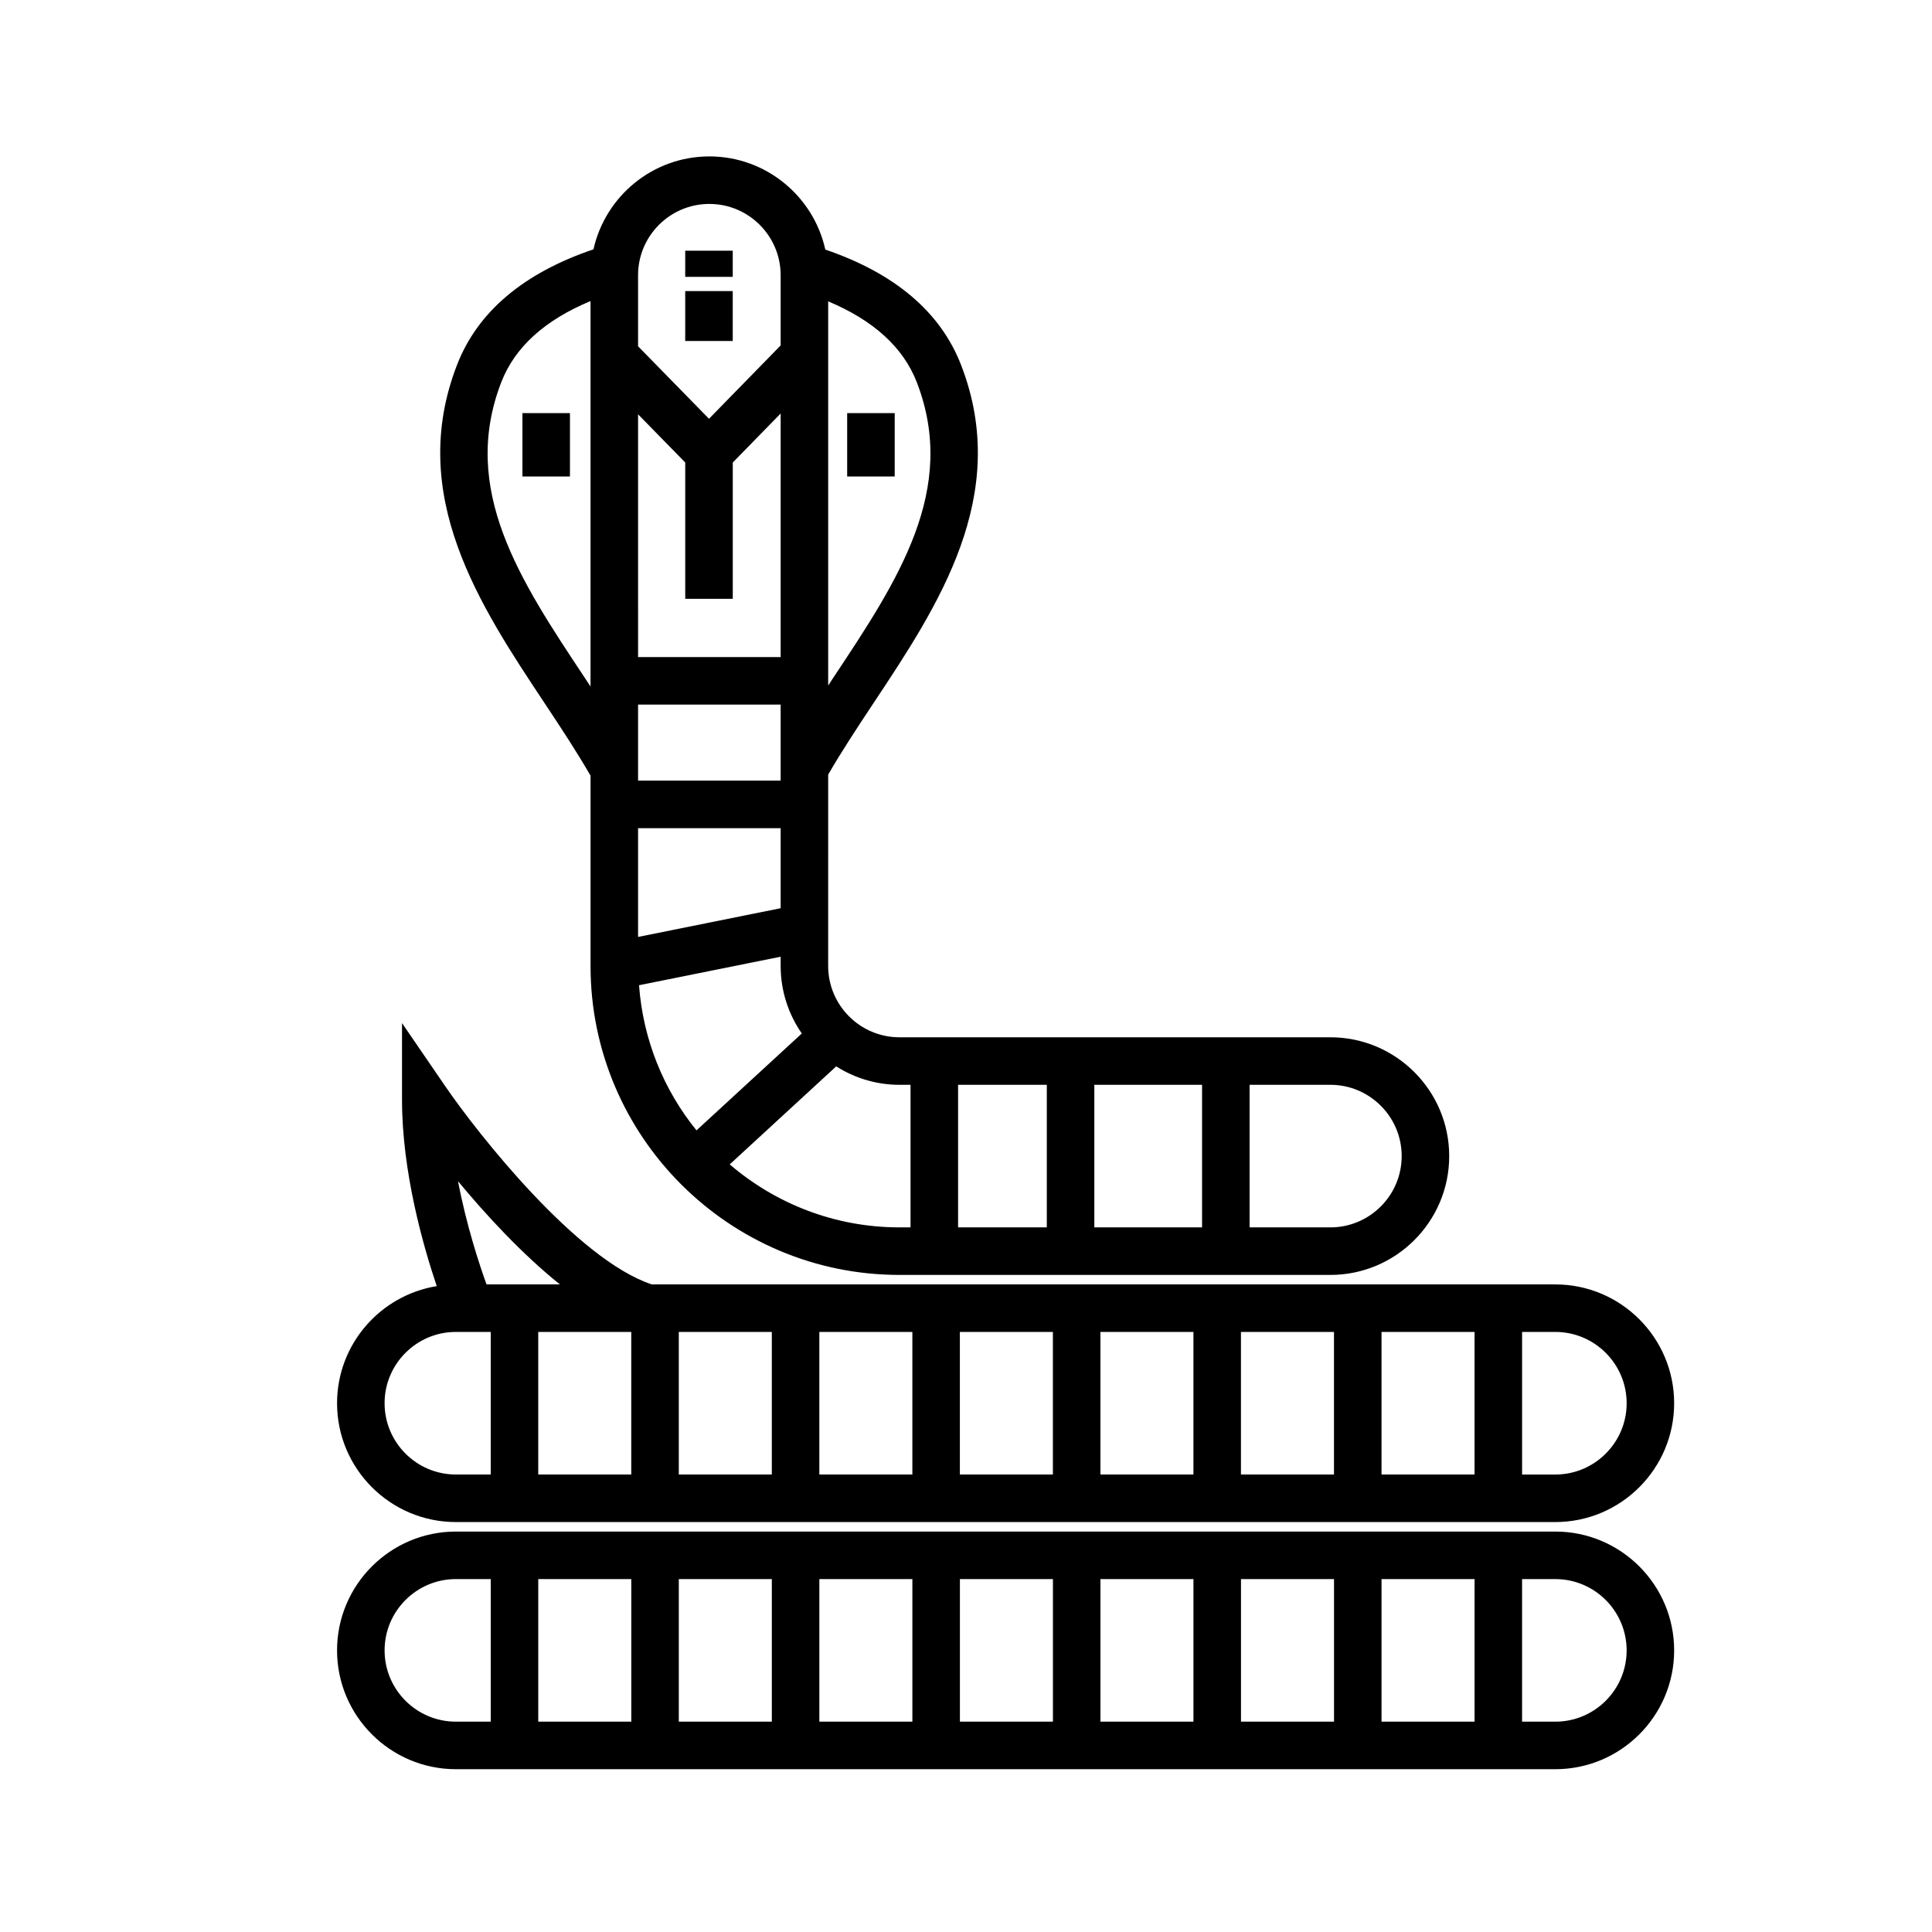 <?xml version="1.0" encoding="UTF-8"?>
<!-- Uploaded to: SVG Repo, www.svgrepo.com, Generator: SVG Repo Mixer Tools -->
<svg fill="#000000" width="800px" height="800px" version="1.1" viewBox="144 144 512 512" xmlns="http://www.w3.org/2000/svg">
 <g>
  <path d="m264.81 547.36h291.37c17.359 0 31.488-14.125 31.488-31.488 0-17.359-14.125-31.488-31.488-31.488h-239.45c-19.852-6.574-46.145-39.992-54.699-52.473l-11.492-16.781v20.34c0 19.023 5.578 38.629 9.203 49.363-14.953 2.434-26.418 15.406-26.418 31.039 0 17.359 14.121 31.488 31.488 31.488zm46.48-50.383v37.785h-24.652v-37.785zm186.23 37.785h-24.656v-37.785h24.656zm12.598-37.785h24.652v37.785h-24.652zm-49.844 37.785h-24.652v-37.785h24.652zm-37.246 0h-24.652v-37.785h24.652zm-37.242 0h-24.652v-37.785h24.652zm-37.246 0h-24.652v-37.785h24.652zm226.54-18.891c0 10.414-8.48 18.895-18.895 18.895h-8.816v-37.785l8.816-0.004c10.414 0 18.895 8.48 18.895 18.895zm-282.7-31.488h-19.445c-1.926-5.34-5.316-15.609-7.559-27.355 7.305 8.809 16.863 19.223 27.004 27.355zm-27.566 12.594h9.234v37.785h-9.234c-10.418 0-18.895-8.48-18.895-18.895 0-10.41 8.473-18.891 18.895-18.891z"/>
  <path d="m556.18 549.88h-291.37c-17.359 0-31.488 14.125-31.488 31.488 0 17.359 14.125 31.488 31.488 31.488h291.37c17.359 0 31.488-14.125 31.488-31.488 0-17.363-14.129-31.488-31.488-31.488zm-232.29 12.594h24.652v37.785h-24.652zm-12.594 37.785h-24.652v-37.785h24.652zm49.84-37.785h24.652v37.785h-24.652zm37.25 0h24.652v37.785h-24.652zm37.238 0h24.652v37.785h-24.652zm37.25 0h24.656v37.785h-24.656zm37.246 0h24.652v37.785h-24.652zm-264.2 18.895c0-10.414 8.473-18.895 18.895-18.895h9.234v37.785h-9.234c-10.422 0-18.895-8.477-18.895-18.891zm310.26 18.891h-8.816v-37.785h8.816c10.414 0 18.895 8.48 18.895 18.895 0 10.414-8.48 18.891-18.895 18.891z"/>
  <path d="m300.5 349.56v50.441c0 45.141 36.727 81.867 81.867 81.867h114.2c17.359 0 31.488-14.125 31.488-31.488 0-17.359-14.125-31.488-31.488-31.488h-114.2c-10.418 0-18.895-8.48-18.895-18.895l0.004-50.723c3.578-6.176 7.644-12.359 11.977-18.887 17.16-25.832 36.613-55.105 23.25-89.645-5.453-14.09-17.609-24.336-35.988-30.602-3.117-14.102-15.703-24.688-30.727-24.688-15.004 0-27.57 10.555-30.711 24.625-18.484 6.258-30.707 16.52-36.172 30.66-13.367 34.535 6.086 63.812 23.246 89.645 4.398 6.633 8.531 12.906 12.148 19.176zm37.691-46.859v-36.129l12.691-12.988v64.547h-37.785l-0.004-64.34 12.5 12.777v36.129l12.598-0.004zm-9.613 140.86c-8.656-10.664-14.16-23.957-15.227-38.465l37.527-7.559 0.004 2.461c0 6.641 2.082 12.797 5.602 17.887zm-15.484-80.09h37.785v21.215l-37.785 7.613zm0-12.594v-20.152h37.785v20.152zm108.32 118.39h-23.512v-37.785h23.512zm12.594-37.785h28.551v37.785h-28.551zm81.453 18.891c0 10.414-8.48 18.895-18.895 18.895h-21.41v-37.785h21.41c10.414 0 18.895 8.477 18.895 18.891zm-130.16-18.891v37.785h-2.938c-17.168 0-32.863-6.312-44.98-16.691l28.219-25.973c4.863 3.074 10.602 4.883 16.762 4.883h2.938zm1.652-186.2c11.012 28.457-5.023 52.582-21.992 78.125-0.5 0.746-0.988 1.516-1.484 2.266v-101.81c11.961 5.008 19.891 12.168 23.477 21.422zm-54.969-47.238c10.418 0 18.895 8.473 18.895 18.895v18.605l-18.988 19.434-18.797-19.211v-18.832c-0.004-10.414 8.473-18.891 18.891-18.891zm-55.137 47.238c3.598-9.305 11.582-16.484 23.648-21.496v102.15c-0.555-0.84-1.109-1.699-1.664-2.527-16.965-25.547-32.996-49.672-21.984-78.129z"/>
  <path d="m282.45 253.48h12.594v16.793h-12.594z"/>
  <path d="m368.51 253.48h12.594v16.793h-12.594z"/>
  <path d="m325.59 221.14h12.594v13.227h-12.594z"/>
  <path d="m325.59 210.44h12.594v6.926h-12.594z"/>
 </g>
</svg>